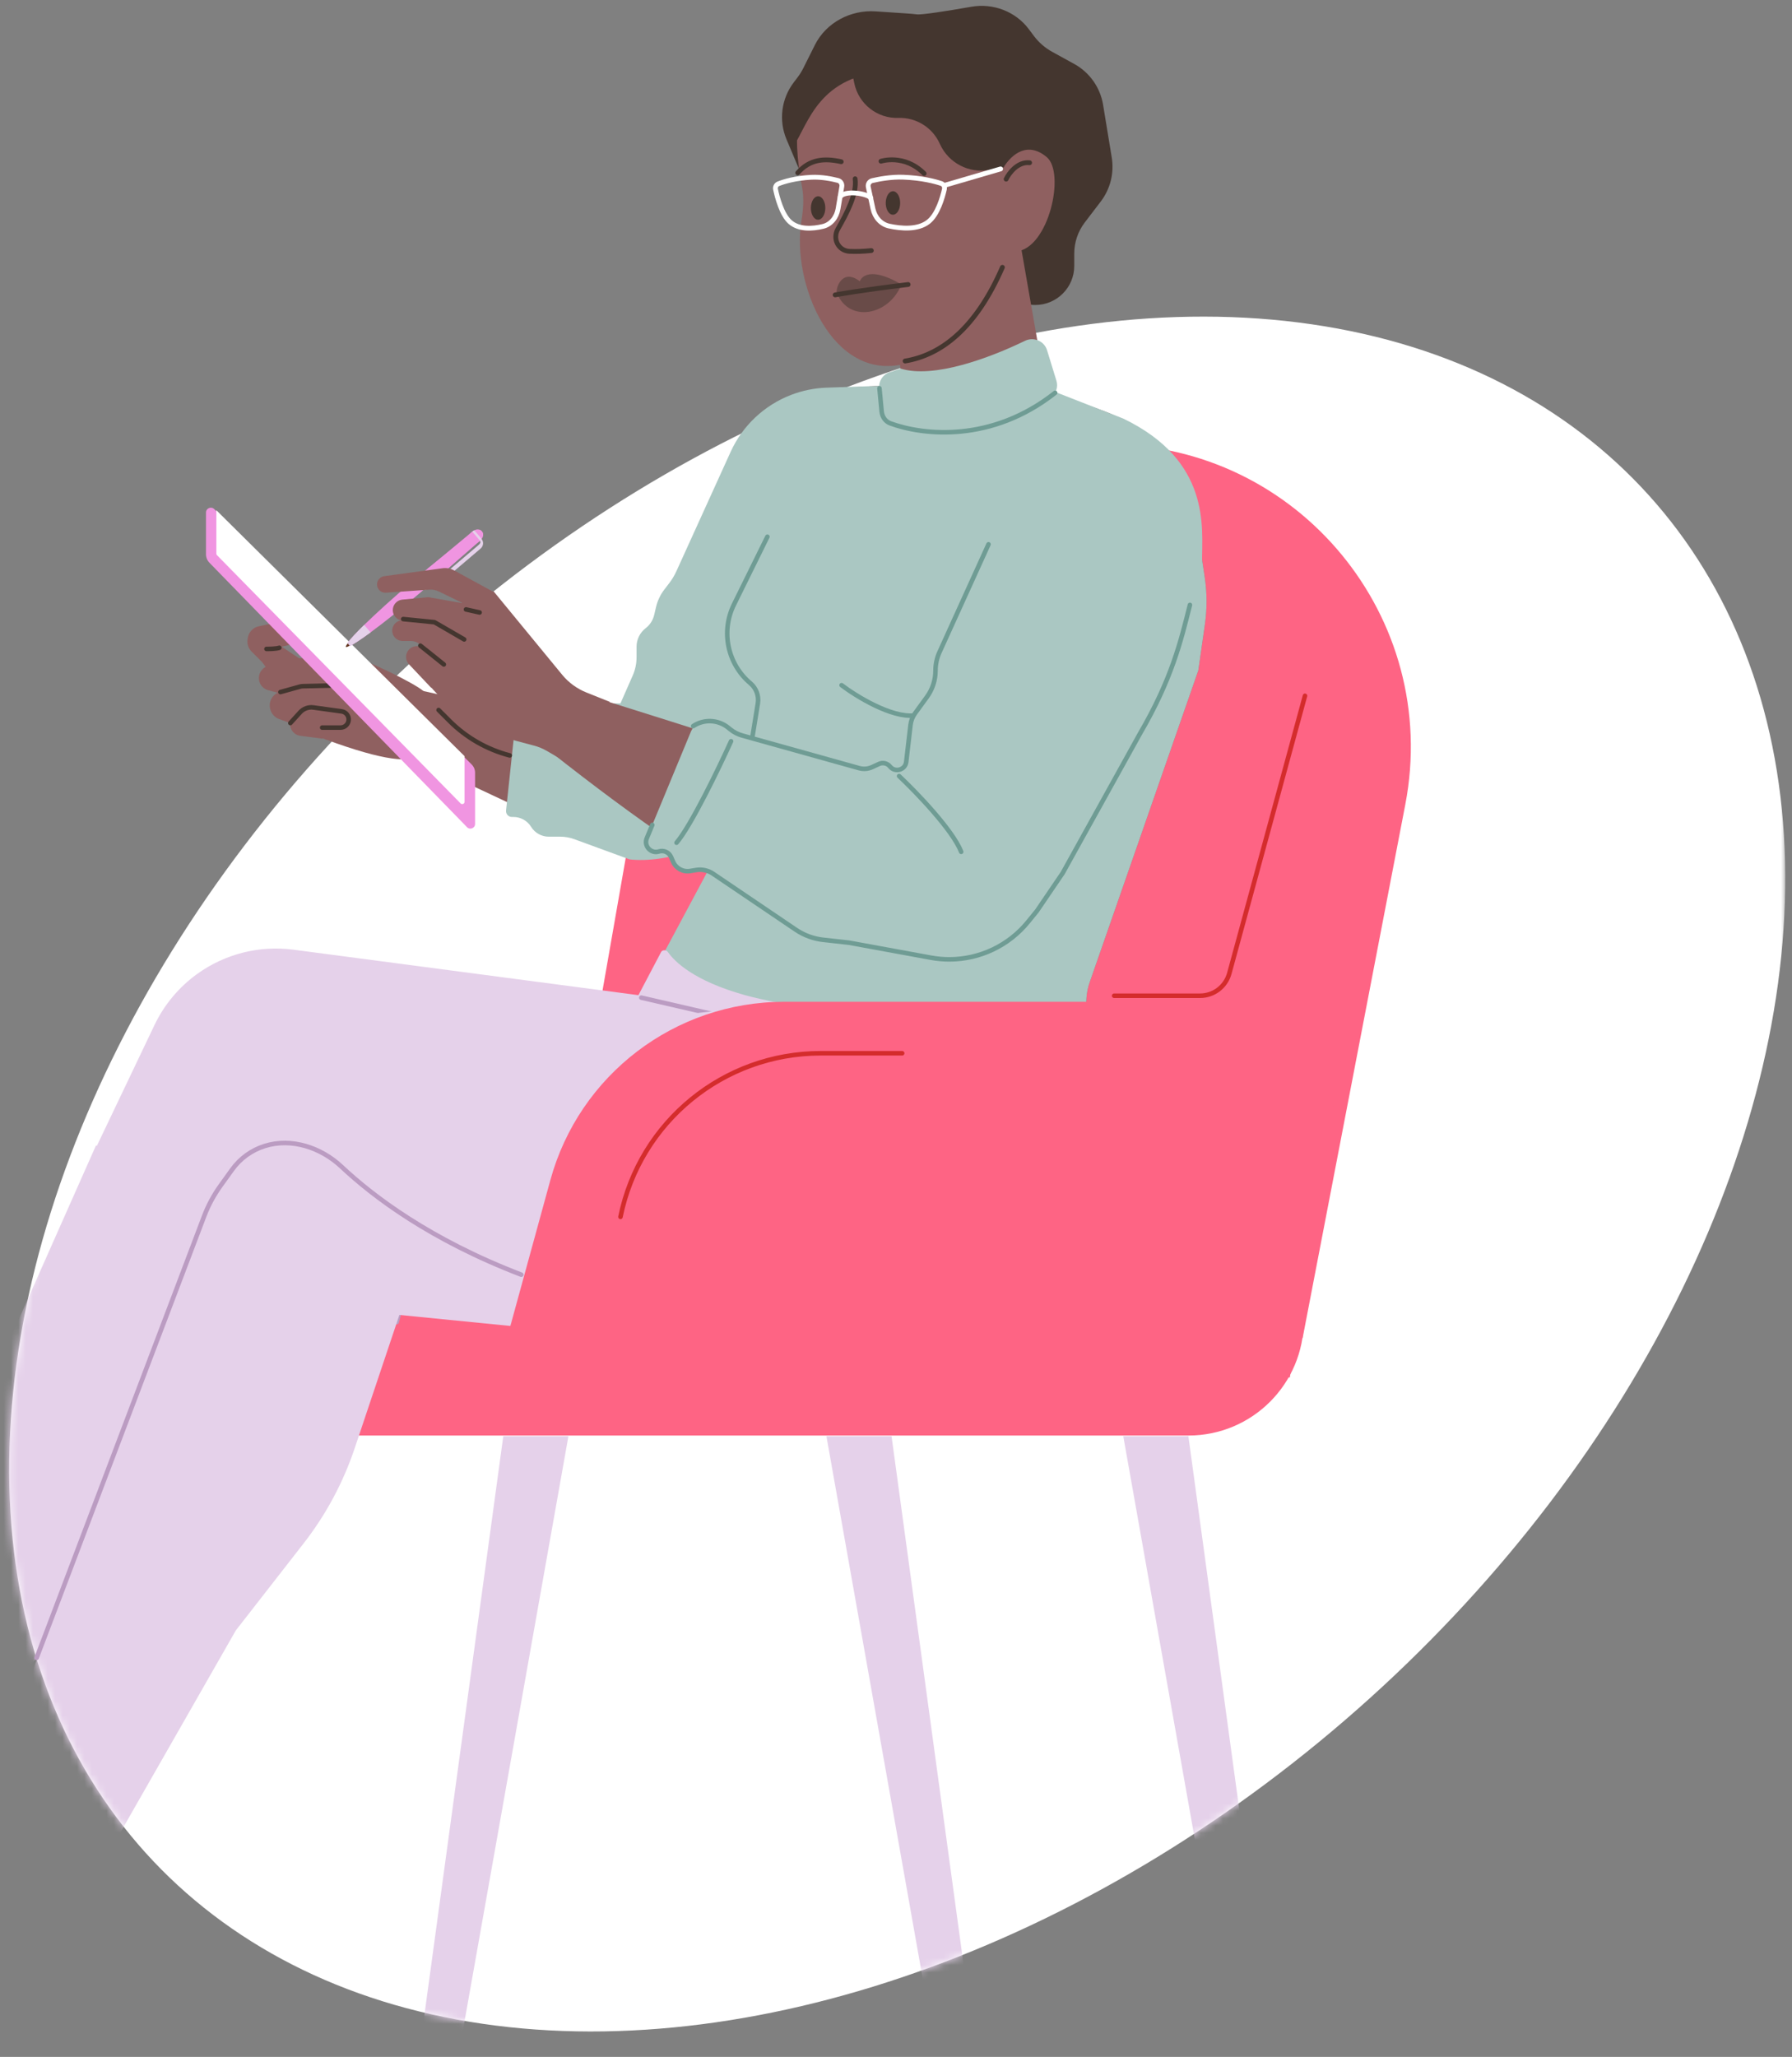 <svg width="244" height="280" viewBox="0 0 244 280" fill="none" xmlns="http://www.w3.org/2000/svg">
<rect x="0" y="0" width="244" height="280" fill="#808080" stroke="none"/>
<mask id="mask0_7236_1030" style="mask-type:alpha" maskUnits="userSpaceOnUse" x="0" y="0" width="244" height="280">
<rect width="243.215" height="280" fill="#D9D9D9"/>
</mask>
<g mask="url(#mask0_7236_1030)">
<ellipse cx="122.164" cy="159.82" rx="96.086" ry="137.88" transform="rotate(47.926 122.164 159.82)" fill="white"/>
<path d="M191.346 109.521C196.243 84.084 176.752 60.484 150.848 60.484H129.702C109.667 60.484 92.531 74.882 89.078 94.617L73.761 182.147H177.367L191.346 109.521Z" fill="#FE6484"/>
<path d="M73.796 97.65L90.983 101.066L97.666 114.359C91.741 117.006 84.947 116.892 79.114 114.047L72.006 110.58L56.751 103.414V93.871L73.796 97.65Z" fill="#8F6060"/>
<path d="M38.349 88.03L41.799 87.26L39.488 84.371L35.252 85.247C34.445 85.414 33.834 86.076 33.731 86.893L33.706 87.093C33.632 87.684 33.836 88.276 34.258 88.697L36.286 90.718L41.205 89.924L38.349 88.03Z" fill="#8F6060"/>
<path d="M42.787 100.081C51.514 103.413 55.222 103.836 57.092 103.011L57.682 94.097C56.493 93.041 49.657 89.628 47.071 89.133L42.152 89.609H35.329L42.787 100.081Z" fill="#8F6060"/>
<path d="M43.912 93.617H48.227C49.264 93.617 50.024 92.643 49.773 91.638C49.608 90.978 49.043 90.496 48.365 90.437L40.926 89.79C40.736 89.774 40.543 89.786 40.356 89.826L36.598 90.631C35.809 90.8 35.246 91.497 35.246 92.303C35.246 93.078 35.767 93.756 36.516 93.956L38.135 94.387L43.912 93.617Z" fill="#8F6060"/>
<path d="M50.273 93.577L49.111 93.228L39.482 93.806L38.144 94.173C37.116 94.454 36.512 95.518 36.798 96.545L36.81 96.589C36.976 97.186 37.418 97.666 38 97.88L40.089 98.65L41.986 97.272L46.8 96.117L50.11 95.666C50.641 95.593 51.037 95.14 51.037 94.604C51.037 94.13 50.727 93.713 50.273 93.577Z" fill="#8F6060"/>
<path d="M49.111 93.228L41.238 93.409C41.107 93.412 40.977 93.432 40.85 93.467L38.185 94.207" stroke="#44362F" stroke-width="0.619" stroke-linecap="round" stroke-linejoin="round"/>
<path d="M43.912 99.201L47.751 97.699C48.107 97.559 48.342 97.215 48.342 96.832C48.342 96.257 47.826 95.82 47.258 95.915L42.564 96.697L40.823 97.003C39.631 97.213 39.095 98.619 39.845 99.569C40.103 99.897 40.48 100.111 40.894 100.164L43.912 100.556V99.201Z" fill="#8F6060"/>
<path d="M28.516 76.602L63.596 112.608C63.994 113.016 64.686 112.735 64.686 112.165V105.185C64.686 104.761 64.517 104.356 64.216 104.058L29.172 69.303C28.756 68.89 28.047 69.185 28.047 69.772V75.45C28.047 75.88 28.215 76.293 28.516 76.602Z" fill="#F095E1"/>
<path d="M38.029 88.181C38.029 88.181 37.712 88.34 36.284 88.34" stroke="#44362F" stroke-width="0.619" stroke-linecap="round" stroke-linejoin="round"/>
<path d="M63.256 109.142V102.937L29.459 69.457V75.357C29.459 75.44 29.491 75.52 29.549 75.579L62.712 109.364C62.911 109.567 63.256 109.426 63.256 109.142Z" fill="white"/>
<path d="M146.271 34.525L146.271 36.203C146.271 39.138 143.892 41.517 140.957 41.517C140.095 41.517 139.245 41.307 138.482 40.906L112.49 27.226C110.893 26.385 109.636 25.016 108.936 23.352L107.091 18.97C106.009 16.4 106.382 13.448 108.069 11.227L108.604 10.523C108.897 10.138 109.154 9.725 109.371 9.292L110.952 6.129C112.482 3.067 115.841 1.306 119.255 1.55C121.867 1.737 124.314 1.866 124.831 1.953C125.424 2.051 128.946 1.503 132.239 0.923C135.218 0.398 138.269 1.549 140.084 3.969L140.779 4.897C141.444 5.782 142.289 6.516 143.259 7.05L146.262 8.702C148.359 9.855 149.81 11.907 150.198 14.268L151.376 21.436C151.724 23.555 151.184 25.723 149.881 27.43L147.704 30.283C146.774 31.502 146.271 32.992 146.271 34.525Z" fill="#44362F"/>
<path d="M177.527 179.72C177.527 177.553 175.771 175.797 173.604 175.797H47.111C43.098 175.797 39.845 179.05 39.845 183.062V188.148C39.845 192.161 43.098 195.414 47.111 195.414H161.834C170.501 195.414 177.527 188.387 177.527 179.72V179.72Z" fill="#FE6484"/>
<path d="M112.988 53.011L113.971 52.865L107.867 63.355L110.112 78.853L101.439 106.978L90.499 115.333L86.356 101.936L84.531 97.024L99.66 62.853C100.825 60.22 102.669 57.944 105.003 56.258C107.366 54.552 110.105 53.438 112.988 53.011Z" fill="#8F6060"/>
<path d="M163.163 91.262L148.358 133.754C148.11 134.465 147.964 135.208 147.925 135.961L146.791 157.9L106.61 171.227L93.88 162.475L86.918 136.219L98.386 124.581C99.714 123.234 100.519 121.457 100.655 119.57L101.961 101.509C96.428 98.067 94.795 90.756 98.337 85.286L103.808 76.835L108.886 59.508C109.568 55.73 112.753 52.913 116.587 52.698L135.826 51.621L147.83 55.1C150.789 55.958 153.529 57.44 155.865 59.447C159.781 62.81 162.358 67.468 163.128 72.571L164.033 78.569C164.354 80.697 164.362 82.86 164.058 84.99L163.163 91.262Z" fill="#8F6060"/>
<path d="M163.165 91.261L148.36 133.753C148.113 134.464 147.967 135.207 147.928 135.959L146.793 157.899L106.613 171.226L93.882 162.474L86.92 136.218L96.111 119.05C96.331 118.638 96.515 118.207 96.66 117.763L101.963 101.508C96.431 98.065 94.798 90.754 98.339 85.285L103.81 76.834L108.889 59.507C109.566 55.754 112.785 52.993 116.597 52.895L136.034 52.394L147.51 55.217C150.674 55.995 153.61 57.507 156.082 59.63C159.86 62.874 162.346 67.368 163.089 72.291L164.035 78.568C164.356 80.696 164.365 82.859 164.061 84.989L163.165 91.261Z" fill="#AAC7C2"/>
<path d="M112.557 52.771L122.012 52.445L113.764 69.354L105.722 85.438L104.278 106.265C99.659 115.998 89.981 117.469 85.72 116.988L78.198 114.236C77.581 114.01 76.929 113.895 76.272 113.895H74.715C73.737 113.895 72.829 113.388 72.316 112.555C71.803 111.722 70.895 111.214 69.917 111.214H69.701C69.225 111.214 68.855 110.802 68.905 110.328L70.46 95.749H84.482L86.153 91.955C86.496 91.176 86.673 90.335 86.673 89.484V88.037C86.673 87.049 87.132 86.116 87.915 85.512C88.496 85.064 88.904 84.43 89.072 83.716L89.326 82.638C89.531 81.765 89.92 80.947 90.467 80.236L91.121 79.385C91.505 78.886 91.831 78.344 92.092 77.77L99.482 61.513C101.102 57.948 104.058 55.163 107.713 53.757C109.261 53.162 110.899 52.828 112.557 52.771Z" fill="#AAC7C2"/>
<path d="M79.96 94.646C87.43 96.901 122.201 108.058 123.126 108.173L130.485 128.055L128.753 129.719C114.878 129.506 99.455 121.699 74.789 102.205L79.96 94.646Z" fill="#8F6060"/>
<path d="M147.168 55.332C143.896 55.312 139.049 59.901 136.383 60.762L133.466 70.767L135.233 73.131L122.08 111.824L126.703 129.671C131.113 130.044 135.573 129.076 138.631 125.876C139.125 125.358 139.601 124.842 140.047 124.347C141.633 122.591 142.992 120.64 144.13 118.566L156.253 96.467C159.64 90.291 161.798 83.451 162.05 76.411C162.162 73.258 162.15 70.307 161.809 68.942C161.132 66.237 158.518 61.647 157.067 60.075C156.307 59.252 151.259 55.358 147.168 55.332Z" fill="#8F6060"/>
<path d="M142.74 53.263L143.046 53.889C135.977 56.478 133.767 58.838 128.199 58.838L120.569 57.394L119.951 52.445L122.853 52.338L121.471 40.46L138.921 33.062L142.111 51.323C142.228 51.996 142.44 52.649 142.74 53.263Z" fill="#8F6060"/>
<path d="M99.792 184.695C112.198 186.337 123.002 184.75 130.684 182.764C138.654 180.704 144.029 173.886 146.101 165.919L146.99 162.5C147.612 160.111 147.926 157.652 147.926 155.184V142.727C147.926 142.525 147.79 142.357 147.589 142.334C143.881 141.907 110.647 138.042 101.448 135.47C94.46 133.517 91.848 130.904 90.93 129.581C90.728 129.29 90.185 129.278 90.02 129.592L86.927 135.47L39.958 129.279C35.317 128.667 30.618 129.855 26.825 132.598C24.341 134.395 22.348 136.787 21.027 139.554L12.316 157.814L22.413 167.439L31.569 158.172C32.738 156.989 34.18 156.111 35.768 155.614C39.001 154.604 42.518 155.265 45.238 157.284C55.179 164.668 80.397 182.128 99.792 184.695Z" fill="#E5D1EA"/>
<path d="M55.469 172.527C55.227 174.162 54.597 177.94 54.016 179.974" stroke="#BB9CC2" stroke-width="0.619" stroke-linecap="round"/>
<path d="M115.965 145.158C121.932 148.142 124.916 151.324 126.706 156.098" stroke="#BB9CC2" stroke-width="0.619" stroke-linecap="round"/>
<path d="M112.977 142.572C125.906 145.954 131.674 152.717 133.688 156.371" stroke="#BB9CC2" stroke-width="0.619" stroke-linecap="round"/>
<path d="M109.33 13.845C113.115 3.671 124.389 7.503 124.389 7.503C124.389 7.503 134.496 9.779 136.603 22.837C137.836 20.862 139.979 19.249 142.531 21.394C145.082 23.539 142.799 33.79 138.387 34.232C136.903 41.082 130.416 46.437 123.269 49.499C113.38 52.106 107.73 38.594 109.117 30.093C109.366 28.565 109.501 26.993 109.206 25.473C107.586 17.104 109.33 13.845 109.33 13.845Z" fill="#8F6060"/>
<path d="M136.918 16.41L136.706 22.76L134.694 23.126C131.927 23.631 129.169 22.196 127.994 19.641L127.933 19.508C126.933 17.335 124.727 15.973 122.336 16.054C119.441 16.152 116.899 14.149 116.316 11.312L115.858 9.082C118.328 5.333 128.548 4.843 129.607 5.656C130.563 6.39 134.136 11.289 136.302 14.347C136.728 14.949 136.942 15.673 136.918 16.41Z" fill="#44362F"/>
<path d="M120.433 5.747L123.06 9.635C112.315 9.457 110.493 15.626 108.4 19.33L108.222 14.419L110.591 8.377L120.433 5.747Z" fill="#44362F"/>
<path d="M122.474 28.308C122.705 27.512 122.494 26.558 122.002 26.183C121.511 25.811 120.926 26.152 120.697 26.954C120.465 27.75 120.674 28.704 121.163 29.08C121.655 29.454 122.244 29.11 122.474 28.308Z" fill="#44362F"/>
<path d="M112.282 28.991C112.514 28.196 112.303 27.241 111.811 26.867C111.32 26.495 110.735 26.835 110.505 27.638C110.274 28.433 110.482 29.388 110.972 29.763C111.466 30.137 112.053 29.794 112.282 28.991Z" fill="#44362F"/>
<path d="M116.432 24.335C116.712 26.386 115.336 28.962 114.086 31.172C113.325 32.517 114.146 34.147 115.69 34.216C116.623 34.258 117.519 34.225 118.641 34.11" stroke="#44362F" stroke-width="0.653" stroke-linecap="round"/>
<g style="mix-blend-mode:multiply" opacity="0.5">
<path d="M122.744 38.716C117.785 35.834 117.073 38.296 117.073 38.296C114.625 36.414 113.733 39.355 113.949 39.89C115.619 44.025 121.084 42.937 122.744 38.716Z" fill="#44362F"/>
</g>
<path d="M113.714 40.144C113.714 40.144 117.145 39.511 123.652 38.729M136.992 24.388C137.385 23.568 138.574 21.975 140.192 22.154M136.489 36.391C132.88 44.691 128.173 48.327 123.239 49.146" stroke="#44362F" stroke-width="0.653" stroke-linecap="round"/>
<path d="M114.542 22.015C112.239 21.508 110.275 21.65 108.62 23.531" stroke="#44362F" stroke-width="0.653" stroke-miterlimit="10" stroke-linecap="round"/>
<path d="M119.955 21.946C119.955 21.946 123.117 20.907 125.832 23.625" stroke="#44362F" stroke-width="0.653" stroke-miterlimit="10" stroke-linecap="round"/>
<path d="M87.32 135.808L102.836 139.389" stroke="#BB9CC2" stroke-width="0.619" stroke-linecap="round"/>
<path d="M126.418 30.188C127.689 29.183 128.344 26.849 128.59 25.76C128.666 25.42 128.484 25.085 128.154 24.976C127.314 24.696 125.54 24.22 122.989 24.121C121.334 24.057 119.664 24.377 118.761 24.59C118.372 24.682 118.142 25.069 118.226 25.46L118.863 28.415C119.11 29.566 119.92 30.528 121.07 30.777C122.671 31.124 124.97 31.332 126.418 30.188Z" stroke="white" stroke-width="0.653" stroke-linecap="round"/>
<path d="M107.577 30.222C106.439 29.215 105.824 26.842 105.597 25.773C105.528 25.45 105.691 25.132 105.998 25.013C106.734 24.726 108.257 24.249 110.447 24.134C111.867 24.06 113.306 24.36 114.103 24.567C114.468 24.662 114.685 25.022 114.622 25.394L114.113 28.415C113.92 29.559 113.174 30.555 112.045 30.824C110.672 31.15 108.799 31.304 107.577 30.222Z" stroke="white" stroke-width="0.653" stroke-linecap="round"/>
<path d="M114.39 26.803C115.002 25.868 117.985 26.301 118.574 26.937" stroke="white" stroke-width="0.653" stroke-linecap="round"/>
<path d="M151.707 135.548H163.404C165.264 135.548 166.893 134.303 167.383 132.509L177.689 94.719" stroke="#D42C2C" stroke-width="0.619" stroke-linecap="round"/>
<path d="M128.613 25.227L136.243 22.994" stroke="white" stroke-width="0.653" stroke-linecap="round"/>
<path d="M104.489 73.064L99.937 82.292C98.129 85.956 99.053 90.381 102.176 93.015V93.015C102.971 93.687 103.356 94.726 103.189 95.754L102.221 101.727" stroke="#6F9C94" stroke-width="0.619" stroke-linecap="round"/>
<path d="M114.59 93.273C116.583 94.785 121.353 97.727 124.488 97.397" stroke="#6F9C94" stroke-width="0.619" stroke-linecap="round"/>
<path d="M88.068 114.106L94.052 99.644C94.269 99.121 94.636 98.674 95.107 98.359C96.149 97.665 97.521 97.73 98.493 98.519L99.432 99.282C99.911 99.671 100.465 99.958 101.059 100.124L116.983 104.568C117.57 104.731 118.196 104.681 118.749 104.426L119.687 103.993C120.207 103.753 120.824 103.898 121.182 104.346C121.873 105.21 123.264 104.811 123.392 103.711L123.977 98.685C124.043 98.111 124.257 97.565 124.596 97.098L126.213 94.875C126.97 93.834 127.378 92.58 127.378 91.293C127.378 90.424 127.564 89.565 127.923 88.773L134.595 74.096H133.151L130.471 65.023L137.276 59.249L143.462 53.269L152.947 56.981C164.907 62.755 163.67 71.828 163.67 76.365C163.67 80.027 159.546 92.449 155.216 99.872L145.101 118.118C144.834 118.6 144.615 119.108 144.449 119.634L143.927 121.288C143.62 122.26 143.116 123.158 142.447 123.927L141.269 125.279C139.071 127.802 136.158 129.598 132.916 130.427C130.361 131.081 127.686 131.112 125.116 130.519L115.624 128.329L112.08 127.935C110.751 127.787 109.477 127.319 108.369 126.569L97.09 118.939C96.412 118.481 95.584 118.3 94.776 118.434L93.972 118.568C93.002 118.73 92.046 118.212 91.652 117.311L91.365 116.656C91.089 116.023 90.38 115.702 89.722 115.909C88.628 116.255 87.629 115.166 88.068 114.106Z" fill="#AAC7C2"/>
<path d="M94.384 98.84V98.84C95.856 97.859 97.794 97.951 99.167 99.066L99.432 99.281C99.911 99.671 100.465 99.957 101.059 100.123L116.983 104.567C117.57 104.731 118.196 104.68 118.749 104.425L119.687 103.992C120.207 103.752 120.824 103.897 121.182 104.345V104.345C121.873 105.209 123.264 104.81 123.392 103.71L123.977 98.684C124.043 98.111 124.257 97.564 124.596 97.097L126.213 94.874C126.97 93.833 127.378 92.579 127.378 91.293V91.293C127.378 90.423 127.564 89.564 127.923 88.773L134.595 74.096M162.021 82.344C160.783 87.293 159.546 92.448 155.216 99.871L144.699 118.843L141.194 123.998L139.981 125.49C137.356 128.721 133.415 130.596 129.253 130.596V130.596C128.417 130.596 127.583 130.521 126.76 130.37L115.624 128.328L112.08 127.934C110.751 127.787 109.477 127.318 108.369 126.568L97.09 118.938C96.412 118.48 95.584 118.299 94.776 118.434L93.972 118.568C93.002 118.729 92.046 118.211 91.652 117.311L91.365 116.655C91.089 116.023 90.38 115.701 89.722 115.909V115.909C88.628 116.254 87.629 115.165 88.068 114.105L88.817 112.295" stroke="#6F9C94" stroke-width="0.619" stroke-linecap="round"/>
<path d="M99.541 100.902C97.891 104.545 94.097 112.408 92.117 114.718" stroke="#6F9C94" stroke-width="0.619" stroke-linecap="round"/>
<path d="M123.871 104.82C127.102 106.813 134.264 111.996 137.068 116.78" stroke="#AAC7C2" stroke-width="0.619" stroke-linecap="round"/>
<path d="M122.422 105.646C124.759 107.846 129.722 112.987 130.876 115.957" stroke="#6F9C94" stroke-width="0.619" stroke-linecap="round"/>
<path d="M121.112 50.683L122.636 50.175C127.112 51.574 134.771 48.723 139.553 46.398C140.733 45.825 142.177 46.408 142.563 47.661L143.846 51.834C144.11 52.689 143.791 53.616 143.033 54.091C141.267 55.195 138.881 56.536 137.689 57.186C130.201 60.123 124.009 58.921 121.09 57.652C120.489 57.391 120.122 56.801 120.054 56.15L119.713 52.852C119.614 51.89 120.195 50.989 121.112 50.683Z" fill="#AAC7C2"/>
<path d="M119.746 52.855L120.047 56.019C120.116 56.742 120.555 57.384 121.237 57.634C125.731 59.282 135.029 60.293 143.666 53.474" stroke="#6F9C94" stroke-width="0.619" stroke-linecap="round"/>
<path d="M79.85 94.269L83.04 95.545L76.195 103.234L74.476 102.232C73.92 101.907 73.323 101.659 72.7 101.495L70.339 100.869C65.66 99.63 61.489 96.954 58.412 93.218L62.816 82.118L67.213 80.502L76.542 91.849C77.423 92.921 78.561 93.753 79.85 94.269Z" fill="#8F6060"/>
<path d="M65.226 72.954L64.975 73.168L65.149 73.373C65.375 73.639 65.647 73.815 65.077 74.263L60.681 77.999C60.555 78.106 60.491 78.258 60.492 78.411C60.492 78.532 60.534 78.655 60.619 78.755C60.624 78.76 60.631 78.761 60.636 78.757L65.442 74.672C65.841 74.333 65.889 73.735 65.55 73.336L65.225 72.954L65.226 72.954Z" fill="#E5D1EA"/>
<path d="M56.098 79.196C53.505 81.4 51.216 83.476 49.592 85.068C48.538 86.102 47.764 86.931 47.37 87.459C47.349 87.488 47.328 87.516 47.308 87.543L47.645 87.94C47.675 87.925 47.706 87.909 47.739 87.892C48.323 87.589 49.267 86.959 50.457 86.085C52.289 84.739 54.707 82.815 57.301 80.611C57.44 80.493 57.579 80.374 57.717 80.256C60.514 77.864 62.925 75.648 64.477 74.072C64.529 74.019 64.58 73.967 64.63 73.916C64.819 73.723 64.993 73.54 65.153 73.369C65.231 73.285 65.306 73.203 65.377 73.124C65.526 72.959 65.66 72.807 65.776 72.668C65.751 72.545 65.694 72.431 65.609 72.331C65.524 72.231 65.422 72.157 65.306 72.113C65.15 72.205 64.978 72.312 64.79 72.433C64.701 72.49 64.608 72.552 64.512 72.615C64.265 72.78 63.996 72.966 63.707 73.17C61.901 74.448 59.327 76.468 56.516 78.842C56.377 78.96 56.237 79.077 56.098 79.196L56.098 79.196Z" fill="#F095E1"/>
<path d="M64.251 72.413C64.223 72.437 64.196 72.462 64.17 72.486C63.945 72.698 63.786 72.94 63.706 73.171C63.644 73.349 63.628 73.521 63.666 73.668C63.686 73.75 63.723 73.824 63.777 73.887C63.921 74.058 64.163 74.118 64.438 74.078C64.451 74.076 64.463 74.074 64.476 74.072C64.724 74.029 64.995 73.905 65.245 73.709L65.247 73.707C65.268 73.691 65.288 73.674 65.309 73.657C65.326 73.642 65.343 73.628 65.359 73.613C65.449 73.532 65.522 73.45 65.583 73.368C65.762 73.125 65.817 72.883 65.775 72.668C65.75 72.545 65.693 72.431 65.608 72.331C65.523 72.231 65.421 72.157 65.305 72.113C65.099 72.035 64.85 72.05 64.58 72.188C64.49 72.234 64.397 72.295 64.302 72.369C64.285 72.383 64.268 72.397 64.251 72.412L64.251 72.413Z" fill="#F095E1"/>
<path d="M56.441 78.898L57.725 80.252L65.245 73.708L65.246 73.707L65.356 73.609L64.306 72.374L64.169 72.484L64.168 72.485L56.441 78.898Z" fill="#F095E1"/>
<path d="M64.306 72.37L65.363 73.613C65.452 73.532 65.526 73.45 65.586 73.368L64.584 72.189C64.493 72.235 64.401 72.296 64.306 72.37Z" fill="#E5D1EA"/>
<path d="M49.589 85.066C48.534 86.1 47.76 86.93 47.367 87.458C47.345 87.487 47.324 87.515 47.305 87.542L47.642 87.939C47.671 87.924 47.702 87.908 47.735 87.891C48.319 87.588 49.263 86.958 50.453 86.084L49.589 85.066Z" fill="#E5D1EA"/>
<path d="M47.345 87.585C47.138 87.846 47.049 88.011 47.095 88.065C47.141 88.119 47.319 88.058 47.609 87.896L47.344 87.584L47.345 87.585Z" fill="#633620"/>
<path d="M57.906 79.967L56.823 78.689" stroke="#E4D7D7" stroke-width="0.619" stroke-linecap="round"/>
<path d="M58.355 79.558L57.33 78.268" stroke="#E4D7D7" stroke-width="0.619" stroke-linecap="round"/>
<path d="M61.804 77.637L67.26 80.609L63.084 82.144L59.768 80.521C59.368 80.326 58.925 80.239 58.481 80.27L52.545 80.682C51.688 80.742 51.08 79.86 51.442 79.08C51.603 78.73 51.932 78.487 52.314 78.435L60.253 77.353C60.787 77.28 61.331 77.379 61.804 77.637Z" fill="#8F6060"/>
<path d="M58.304 81.29L63.341 82.175L61.724 86.263L58.09 84.485L54.919 84.485C53.954 84.485 53.265 83.552 53.549 82.63C53.719 82.076 54.206 81.68 54.783 81.625L58.304 81.29Z" fill="#8F6060"/>
<path d="M60.179 90.198L61.712 85.976L58.118 84.462C57.819 84.336 57.496 84.28 57.172 84.298L54.739 84.433C54.185 84.464 53.7 84.818 53.501 85.336C53.145 86.26 53.828 87.254 54.818 87.254L55.94 87.254C56.366 87.254 56.779 87.401 57.108 87.672L60.179 90.198Z" fill="#8F6060"/>
<path d="M57.615 88.239L59.792 89.812L58.726 93.647L55.691 90.433C55.329 90.049 55.201 89.501 55.356 88.996C55.651 88.037 56.801 87.652 57.615 88.239Z" fill="#8F6060"/>
<path d="M63.203 87.043L59.157 84.699L54.897 84.273" stroke="#44362F" stroke-width="0.619" stroke-linecap="round" stroke-linejoin="round"/>
<path d="M57.236 87.892L60.432 90.449" stroke="#44362F" stroke-width="0.619" stroke-linecap="round" stroke-linejoin="round"/>
<path d="M69.41 102.838V102.838C66.305 102.028 63.471 100.405 61.202 98.135L59.719 96.652" stroke="#44362F" stroke-width="0.619" stroke-linecap="round"/>
<path d="M63.449 82.963L65.305 83.375" stroke="#44362F" stroke-width="0.619" stroke-linecap="round" stroke-linejoin="round"/>
<mask id="mask1_7236_1030" style="mask-type:alpha" maskUnits="userSpaceOnUse" x="1" y="43" width="243" height="234">
<ellipse cx="122.164" cy="159.822" rx="96.086" ry="137.88" transform="rotate(47.926 122.164 159.822)" fill="white"/>
</mask>
<g mask="url(#mask1_7236_1030)">
<path d="M-18.409 226.831L13.069 155.929L36.791 166.683L25.483 199.156C24.642 201.573 23.381 203.823 21.759 205.803L8.641 221.812L-0.919 232.028C-1.411 232.553 -2.142 232.784 -2.847 232.637L-16.947 229.686C-18.232 229.417 -18.942 228.031 -18.409 226.831Z" fill="#E5D1EA"/>
<path d="M39.937 153.192L90.727 138.379L106.691 136.562L116.863 178.999L84.404 181.34C81.925 181.519 79.435 181.485 76.962 181.24L54.379 178.999L48.291 197.153C46.725 201.825 44.377 206.198 41.349 210.086L32.108 221.946L9.838 260.919H-7.369L22.438 176.533C22.782 175.559 23.057 174.561 23.26 173.548L23.86 170.545C24.804 165.824 27.285 161.548 30.916 158.385L31.722 157.683C34.103 155.608 36.906 154.076 39.937 153.192Z" fill="#E5D1EA"/>
<path d="M152.947 195.521L161.814 195.521L175.892 298.787L171.411 299.493L152.947 195.521Z" fill="#E5D1EA"/>
<path d="M77.393 195.521L68.526 195.521L54.448 298.787L58.929 299.493L77.393 195.521Z" fill="#E5D1EA"/>
<path d="M112.529 195.521L121.396 195.521L135.474 298.787L130.993 299.493L112.529 195.521Z" fill="#E5D1EA"/>
</g>
<path d="M39.535 98.428L40.866 96.964C41.324 96.461 42 96.216 42.674 96.308L46.519 96.839C47.11 96.92 47.53 97.454 47.471 98.048V98.048C47.414 98.615 46.937 99.047 46.367 99.047H43.865" stroke="#44362F" stroke-width="0.619" stroke-linecap="round" stroke-linejoin="round"/>
<path d="M106.757 136.373H183.871L175.623 187.512H67.57L74.938 160.642C78.868 146.309 91.895 136.373 106.757 136.373Z" fill="#FE6484"/>
<path d="M84.484 165.649V165.649C87.124 152.689 98.523 143.379 111.749 143.379H122.839" stroke="#D42C2C" stroke-width="0.619" stroke-linecap="round"/>
<path d="M70.981 173.521C58.596 168.773 50.81 162.873 46.501 158.823C43.714 156.204 39.68 154.855 36.033 156.007V156.007C34.252 156.569 32.701 157.692 31.61 159.208L30.045 161.382C29.111 162.68 28.35 164.094 27.783 165.59L4.984 225.689" stroke="#BB9CC2" stroke-width="0.619" stroke-linecap="round"/>
</g>
</svg>
